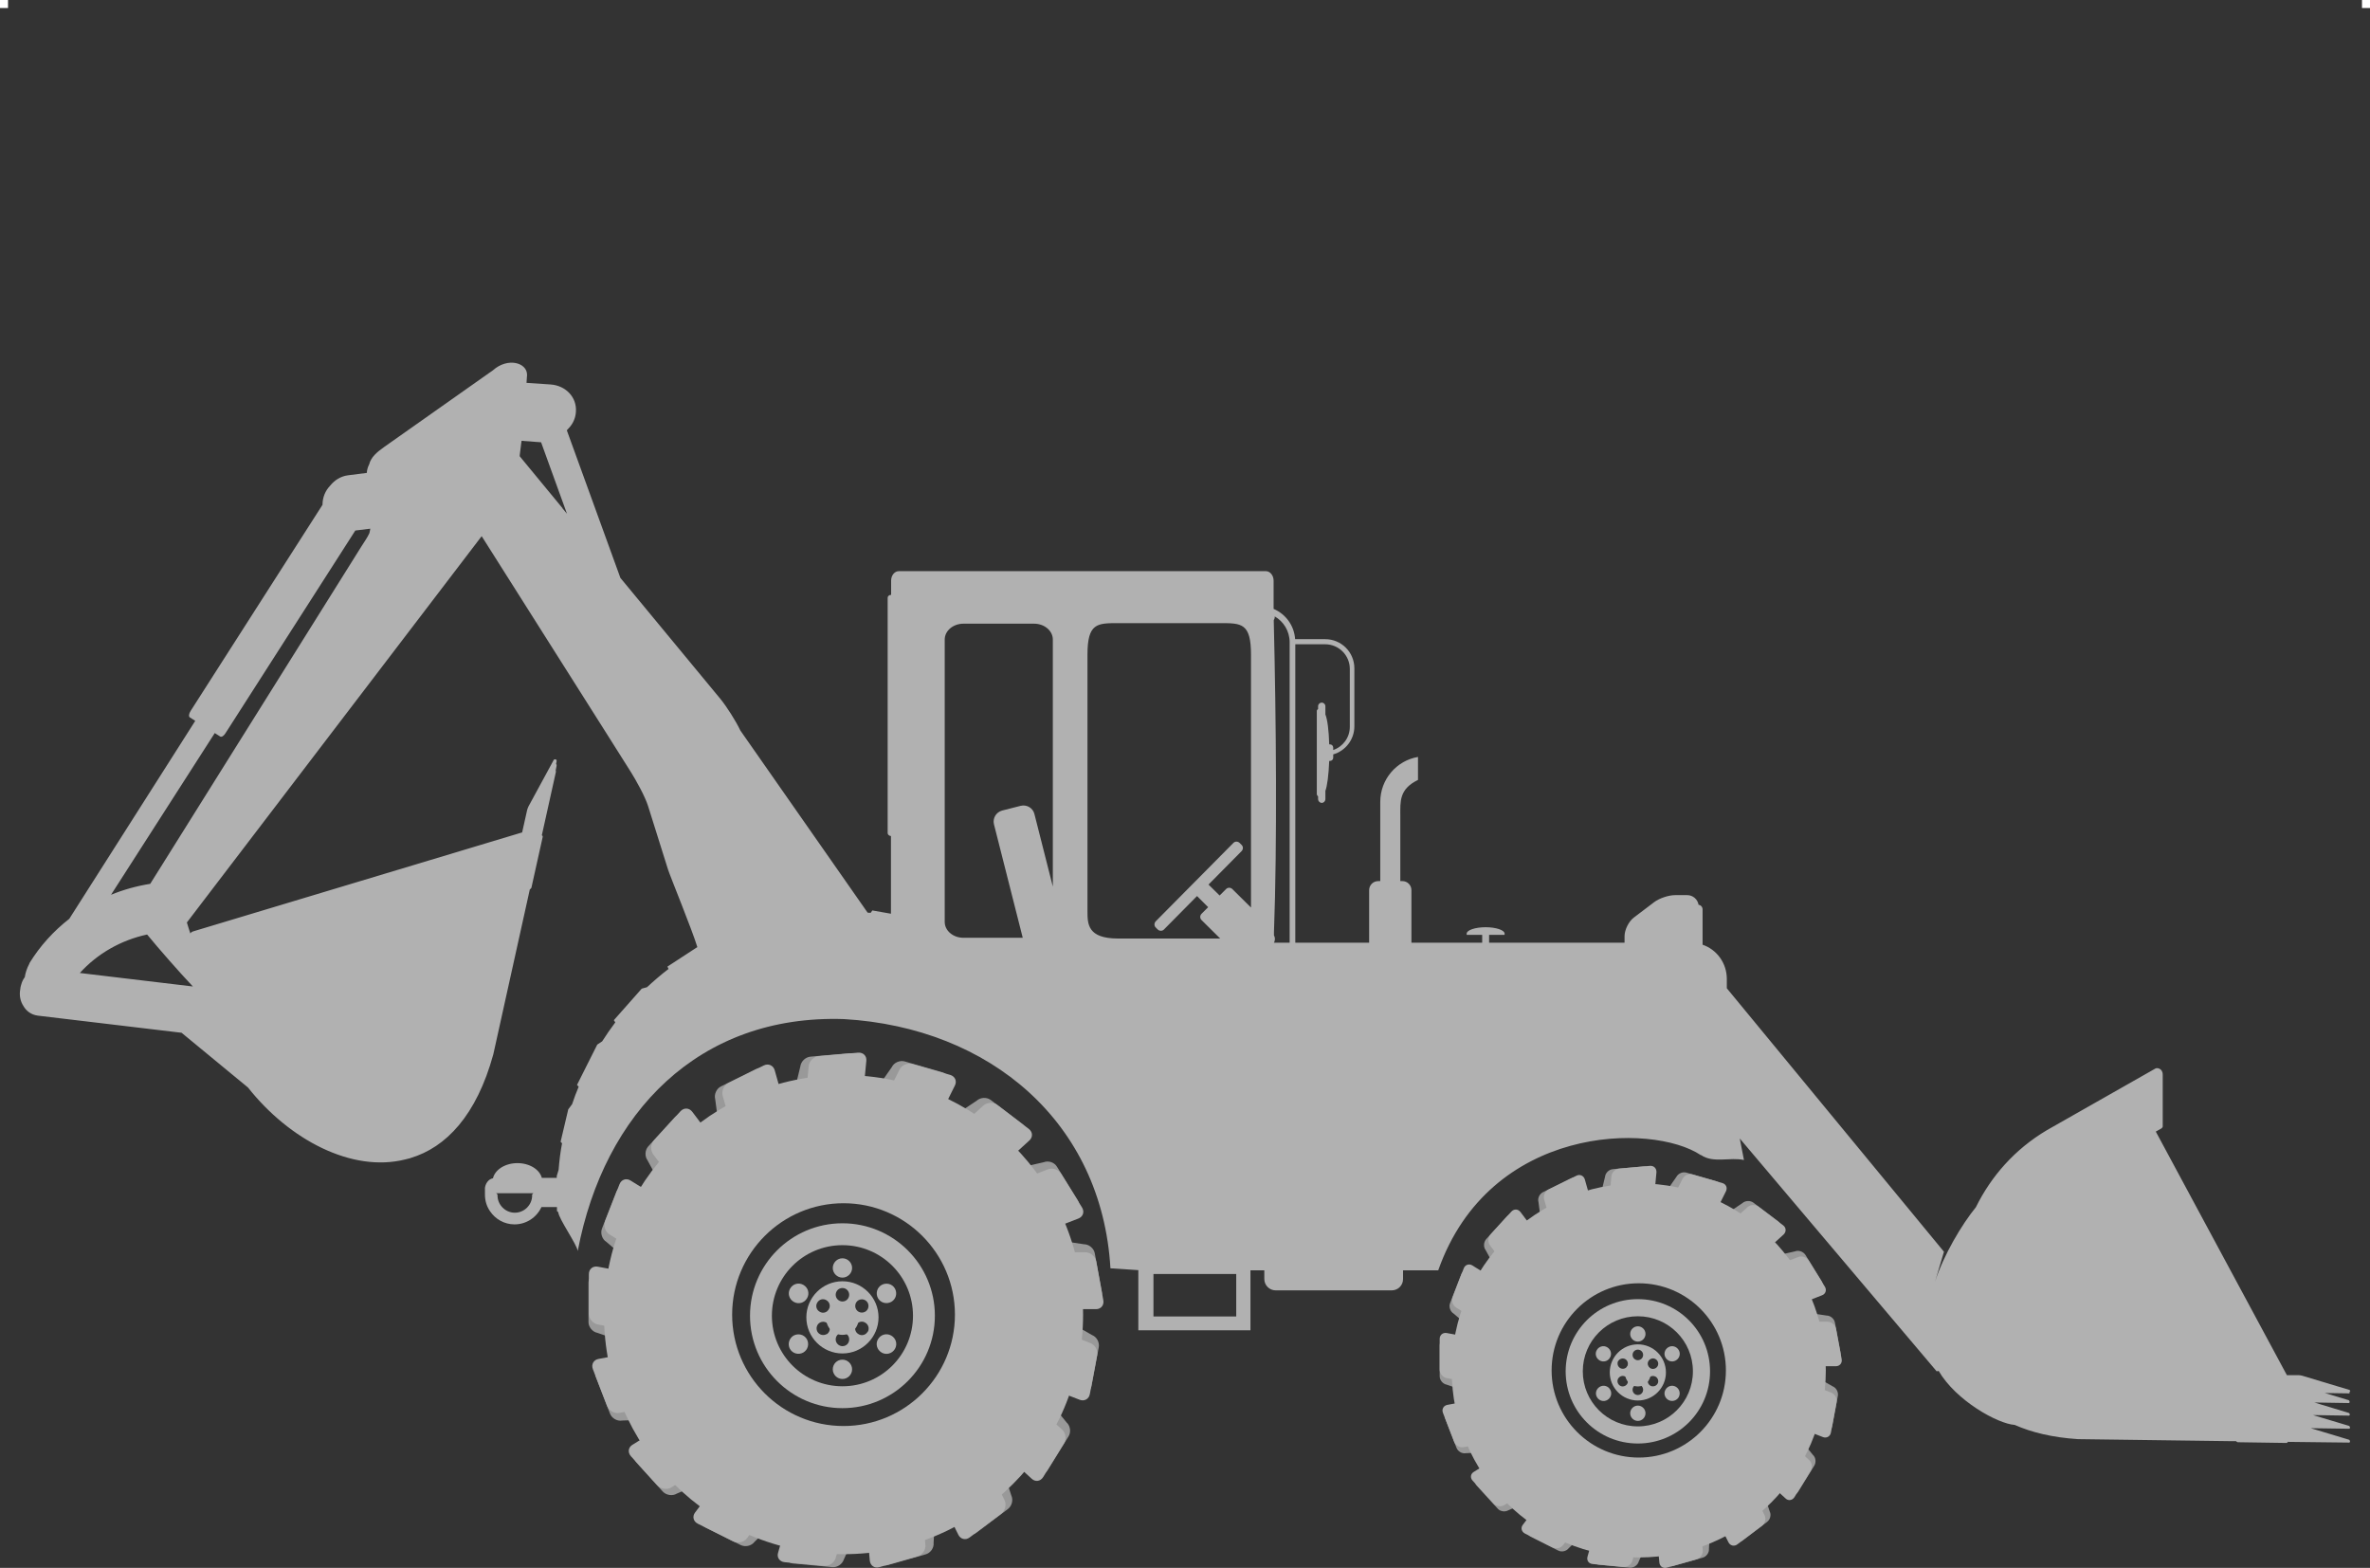 <?xml version="1.0" encoding="UTF-8"?> <svg xmlns="http://www.w3.org/2000/svg" id="Camada_2" data-name="Camada 2" viewBox="0 0 130 86"><rect x="0" y="0" width="130" height="86" fill="#333333" stroke="none"/><defs><style> .cls-1 { fill: #b1b1b1; } .cls-1, .cls-2, .cls-3, .cls-4 { stroke-width: 0px; } .cls-2 { fill: #b2b2b2; } .cls-3 { fill: #999; } .cls-4 { fill: #fff; } </style></defs><g><path class="cls-1" d="M126.87,77.62l1.98.03s.03-.02.04-.03v-.05s-.02-.06-.06-.07l-1.88-.57,1.89.03s.03-.02.04-.03v-.06s-.02-.06-.06-.07l-1.3-.39,1.33.02s.03,0,.03-.02v-.07l.04-.03s-.02-.06-.05-.07l-2.59-.78c-.06-.02-.16-.03-.22-.03h-.62l-7.19-13.36.32-.18s.05-.05.06-.09v-2.85c0-.36-.32-.39-.4-.34l-5.95,3.38c-1.77,1.05-3.06,2.53-3.9,4.23-.76.93-1.78,2.63-2.24,4.09l.49-1.65-11.91-14.45v-.51c0-.88-.56-1.62-1.33-1.88v-1.94c0-.13-.1-.24-.22-.25-.05-.3-.31-.53-.62-.53h-.67c-.35,0-.86.17-1.14.38l-1.12.85c-.28.21-.51.67-.51,1.02v.36h-7.43v-.43h.85v-.07c0-.19-.47-.35-1.04-.35s-1.04.16-1.04.35v.07h.85v.43h-3.88v-2.88c0-.28-.22-.5-.5-.5h-.11v-3.57c0-.81-.07-1.47.97-1.98v-1.26c-1.18.2-2.07,1.23-2.07,2.47v4.34h-.11c-.28,0-.5.22-.5.5v2.88h-4.05v-16.37h1.64c.75,0,1.35.61,1.35,1.35v3.18c0,.59-.38,1.09-.91,1.27v-.13c0-.1-.08-.18-.18-.18h-.04c-.02-.77-.1-1.38-.21-1.64v-.45c0-.11-.09-.2-.2-.2s-.2.09-.2.2v.15s-.07.05-.07.1v4.59s.03.08.07.1v.15c0,.11.09.21.2.21s.2-.09.2-.21v-.45c.1-.26.18-.87.21-1.64h.04c.1,0,.18-.08.18-.18v-.18c.67-.19,1.16-.81,1.16-1.54v-3.18c0-.89-.72-1.6-1.6-1.6h-1.65c-.05-.75-.52-1.38-1.18-1.66v-1.55c0-.28-.19-.52-.42-.52h-20.14c-.23,0-.42.23-.42.52v.78c-.11,0-.19.07-.19.16v12.91c0,.08.08.15.18.16v4.26l-1.02-.18-.09.13c-.05,0-.11,0-.17-.01l-6.98-9.99c-.24-.51-.74-1.3-1.1-1.74l-5.48-6.63-2.94-8.1s.09-.08.12-.13c.01-.01.02-.02.03-.03.2-.23.33-.52.35-.85.06-.81-.57-1.44-1.38-1.5l-1.33-.09c.02-.27.03-.44.03-.44,0-.67-1.06-.97-1.87-.25l-5.97,4.21c-.41.29-.72.56-.82.95-.07.14-.12.29-.13.47l-1.02.13c-.41.05-.75.27-.99.57-.27.28-.42.65-.42,1.05l-7.23,11.3c-.1.15-.12.31-.05.36l.3.19-6.91,10.86c-.86.67-1.61,1.49-2.19,2.44v.02c-.15.28-.22.53-.25.74-.1.13-.16.27-.2.42-.03.08-.04.16-.05.25-.06.32,0,.65.18.92.15.26.41.47.78.52l7.89.94,2.79,2.3.85.7c2.27,2.87,5.7,4.68,8.62,3.95.08-.02.16-.04.24-.06.02,0,.04-.01.06-.02,1.94-.58,3.62-2.33,4.54-5.69l1.89-8.54.11-.5s.08-.06.09-.1l.62-2.79s0-.07-.05-.08l.77-3.47v-.05s0-.03-.01-.04l.05-.25v-.05s0-.04-.02-.04h-.01l.03-.16v-.05s0-.04-.02-.04c0,0-.03-.01-.06-.02-.03,0-.07.01-.08.04l-1.38,2.54c-.03.06-.07.16-.08.22l-.27,1.21-18.05,5.43s-.1.03-.15.11c-.07-.2-.13-.41-.19-.6l16.17-21.19,6.69,10.57,1.49,2.36c.3.48.78,1.34.95,1.88l1.09,3.47c.09.3,1.35,3.38,1.61,4.26l-1.64,1.07.06.13c-.41.31-.8.65-1.18,1l-.29.08-1.53,1.73.08.12c-.25.33-.49.68-.72,1.04l-.27.18-1.11,2.21.09.1c-.13.31-.25.63-.36.96l-.21.28-.42,1.78.08.08c-.09.47-.15.96-.19,1.46l-.1.33v.11h-.82c-.12-.46-.67-.81-1.34-.81s-1.23.36-1.34.83c-.4.09-.44.53-.44.53v.37c0,.34.1.65.28.91.29.43.78.72,1.34.72.66,0,1.22-.39,1.48-.95h.85v.22l.07.06c.03.37,1.02,1.76,1.07,2.13,1.44-7.59,6.65-12.99,14.61-12.72,8.01.47,14.14,5.66,14.61,13.67l1.53.1v3.3h6.15v-3.29h.76v.48c0,.34.28.62.62.62h6.37c.34,0,.62-.27.62-.62v-.48h1.93c2.82-7.99,11.71-8.11,14.4-6.32h.02c.67.46,1.59.1,2.35.27l-.23-1.18,10.8,12.77s.07-.01.11-.02c.95,1.63,3.24,2.9,4.17,2.96.93.41,2.07.69,3.47.78l8.29.11h.38s.06.06.1.06l2.68.04s.06-.03.06-.06l3.37.04s.03-.01.04-.03v-.06s-.02-.06-.06-.07l-2.09-.63,2.11.03s.03-.01.04-.03v-.06s-.02-.06-.06-.07l-1.97-.59ZM10.58,54.11l-6.2-.74c.96-1.06,2.25-1.8,3.69-2.11.64.78,1.77,2.07,2.51,2.85ZM20.26,29.25h0c-.11.24-.27.46-.44.73l-11.58,18.5c-.75.12-1.47.32-2.15.6l5.69-8.87.3.19c.07.05.21-.04.3-.2l7.11-11.1.82-.1c-.01.09-.03.17-.05.25ZM30.86,27.88l-2.35-2.85s0-.05,0-.07l.08-.64s.01-.08.02-.14l1.07.08,1.42,3.92-.25-.3ZM29.18,65.57h.01c0,.52-.43.95-.95.95s-.95-.43-.95-.95c.01-.07-.05-.11-.09-.12h2.06s-.08.05-.08.12ZM57.75,48.63l-1.01-3.98c-.08-.33-.42-.53-.75-.45l-1.02.26c-.33.09-.53.42-.45.75l1.58,6.23h-3.25c-.57,0-1.03-.39-1.03-.87v-15.49c0-.48.46-.87,1.03-.87h3.87c.57,0,1.03.39,1.03.87v13.55ZM67.81,72.21h-4.54v-2.33h4.54v2.33ZM68.62,49.78l-1.02-1.01c-.1-.1-.26-.1-.35,0l-.35.35-.61-.6,1.81-1.83c.1-.1.1-.26,0-.35l-.1-.1c-.1-.1-.26-.1-.35,0l-4.25,4.29c-.1.1-.1.26,0,.35l.1.1c.1.1.26.1.35,0l1.81-1.83.61.61-.36.36c-.1.1-.1.25,0,.35l1.02,1.01h-5.6c-1.68,0-1.68-.8-1.68-1.51v-14.06c0-1.73.53-1.73,1.68-1.73h5.61c1.16,0,1.68,0,1.68,1.73v13.87ZM70.74,51.71h-.86c.03-.06.1-.23,0-.4v-.18c.18-4.81.12-11.73-.01-17.02v-.1c.05-.08.06-.14.05-.2.49.28.82.81.82,1.42v16.48Z"></path><g><g><g><path class="cls-3" d="M44.23,83.18l2.16.2c.28.03.76.15.68.42l-.78,1.73c-.08.26-.36.46-.64.43l-2.16-.2c-.28-.03-.44-.26-.36-.52l.46-1.62c.08-.26.36-.46.64-.43h0Z"></path><path class="cls-1" d="M43.78,83.12l2.16.2c.28.03.44.26.36.52l-.46,1.62c-.08.26-.36.46-.64.43l-2.16-.2c-.28-.03-.44-.26-.36-.52l.46-1.62c.08-.26.36-.46.64-.43Z"></path></g><g><path class="cls-3" d="M40.3,81.65l1.94.97c.25.12.65.42.49.63l-1.35,1.33c-.17.22-.5.29-.75.17l-1.94-.97c-.25-.12-.32-.4-.15-.62l1.02-1.35c.17-.22.5-.29.75-.17h-.01Z"></path><path class="cls-1" d="M39.9,81.44l1.94.97c.25.12.32.4.15.62l-1.02,1.35c-.17.22-.5.29-.75.17l-1.94-.97c-.25-.12-.32-.4-.15-.62l1.02-1.35c.17-.22.5-.29.75-.17Z"></path></g><g><path class="cls-3" d="M37.19,78.81l1.45,1.6c.19.21.46.62.22.77l-1.74.75c-.23.14-.57.09-.76-.11l-1.45-1.6c-.19-.21-.15-.49.08-.63l1.44-.89c.23-.14.57-.09.76.11Z"></path><path class="cls-1" d="M36.89,78.47l1.45,1.6c.19.21.15.49-.08.63l-1.44.89c-.23.14-.57.09-.76-.11l-1.45-1.6c-.19-.21-.15-.49.08-.63l1.44-.89c.23-.14.57-.09.76.11Z"></path></g><g><path class="cls-3" d="M35.32,75.03l.78,2.02c.1.26.2.75-.07.8l-1.9.07c-.27.05-.57-.12-.67-.38l-.78-2.02c-.1-.26.04-.51.31-.56l1.66-.31c.27-.05.57.12.67.38Z"></path><path class="cls-1" d="M35.16,74.61l.78,2.02c.1.26-.04.51-.31.56l-1.66.31c-.27.05-.57-.12-.67-.38l-.78-2.02c-.1-.26.04-.51.31-.56l1.66-.31c.27-.05.57.12.67.38Z"></path></g><g><path class="cls-3" d="M34.93,70.84v2.17c0,.28-.09.77-.36.72l-1.8-.62c-.27-.05-.49-.32-.49-.59v-2.17c0-.28.22-.46.49-.41l1.66.31c.27.05.49.32.49.59h0Z"></path><path class="cls-1" d="M34.94,70.38v2.17c0,.28-.22.46-.49.41l-1.66-.31c-.27-.05-.49-.32-.49-.59v-2.17c0-.28.22-.46.49-.41l1.66.31c.27.05.49.32.49.59Z"></path></g><g><path class="cls-3" d="M36.09,66.79l-.79,2.02c-.1.26-.35.69-.59.54l-1.45-1.23c-.23-.14-.34-.47-.24-.73l.79-2.02c.1-.26.37-.35.6-.21l1.44.89c.23.14.34.47.24.73h0Z"></path><path class="cls-1" d="M36.26,66.37l-.79,2.02c-.1.26-.37.35-.6.21l-1.44-.89c-.23-.14-.34-.47-.24-.73l.79-2.02c.1-.26.37-.35.6-.21l1.44.89c.23.14.34.47.24.73Z"></path></g><g><path class="cls-3" d="M38.63,63.43l-1.46,1.6c-.19.2-.58.51-.74.29l-.91-1.67c-.16-.22-.15-.56.04-.77l1.46-1.6c.19-.2.47-.19.64.03l1.02,1.35c.16.22.15.56-.04.77h0Z"></path><path class="cls-1" d="M38.95,63.1l-1.46,1.6c-.19.2-.47.19-.64-.03l-1.02-1.35c-.16-.22-.15-.56.04-.77l1.46-1.6c.19-.2.47-.19.64.03l1.02,1.35c.16.22.15.56-.04.77Z"></path></g><g><path class="cls-3" d="M42.22,61.21l-1.94.96c-.25.12-.72.27-.8,0l-.25-1.88c-.07-.26.07-.58.32-.7l1.94-.96c.25-.12.51,0,.59.25l.46,1.63c.07.26-.07.58-.32.7Z"></path><path class="cls-1" d="M42.63,61.02l-1.94.96c-.25.12-.51,0-.59-.25l-.46-1.63c-.07-.26.07-.58.32-.7l1.94-.96c.25-.12.51,0,.59.25l.46,1.63c.07.26-.07.58-.32.7Z"></path></g><g><path class="cls-3" d="M46.36,60.44l-2.16.19c-.28.02-.77,0-.75-.28l.45-1.85c.03-.27.27-.51.55-.54l2.16-.19c.28-.02.48.18.45.45l-.16,1.68c-.03.27-.27.51-.55.54h0Z"></path><path class="cls-1" d="M46.81,60.41l-2.16.19c-.28.02-.48-.18-.45-.45l.16-1.68c.03-.27.27-.51.55-.54l2.16-.19c.28-.02.48.18.45.45l-.16,1.68c-.03.27-.27.51-.55.54Z"></path></g><g><path class="cls-3" d="M50.5,61.22l-2.08-.6c-.27-.08-.72-.29-.59-.53l1.09-1.56c.12-.25.44-.38.7-.31l2.08.6c.27.08.38.34.26.58l-.75,1.51c-.12.25-.44.38-.7.31h0Z"></path><path class="cls-1" d="M50.93,61.36l-2.08-.6c-.27-.08-.38-.34-.26-.58l.75-1.51c.12-.25.44-.38.7-.31l2.08.6c.27.08.38.34.26.58l-.75,1.51c-.12.25-.44.38-.7.31Z"></path></g><g><path class="cls-3" d="M54.08,63.45l-1.72-1.31c-.22-.17-.56-.53-.36-.71l1.58-1.06c.2-.18.55-.2.77-.03l1.72,1.31c.22.17.24.45.03.64l-1.25,1.14c-.2.18-.55.2-.77.03h0Z"></path><path class="cls-1" d="M54.44,63.73l-1.72-1.31c-.22-.17-.24-.45-.03-.64l1.25-1.14c.2-.18.55-.2.77-.03l1.72,1.31c.22.17.24.45.03.64l-1.25,1.14c-.2.18-.55.2-.77.03Z"></path></g><g><path class="cls-3" d="M56.62,66.81l-1.14-1.84c-.15-.24-.33-.7-.08-.8l1.85-.42c.26-.1.58,0,.73.25l1.14,1.84c.15.24.06.51-.2.61l-1.58.61c-.26.1-.58-.01-.73-.25h.01Z"></path><path class="cls-1" d="M56.84,67.2l-1.14-1.84c-.15-.24-.06-.51.2-.61l1.58-.61c.26-.1.58.01.73.25l1.14,1.84c.15.24.06.51-.2.61l-1.58.61c-.26.1-.58-.01-.73-.25Z"></path></g><g><path class="cls-3" d="M57.76,70.87l-.39-2.13c-.05-.27-.06-.77.21-.77l1.88.28c.27,0,.54.22.59.49l.39,2.13c.05.27-.13.49-.4.49h-1.69c-.27,0-.54-.22-.59-.5h0Z"></path><path class="cls-1" d="M57.84,71.31l-.39-2.13c-.05-.27.13-.49.4-.49h1.69c.27,0,.54.22.59.5l.39,2.13c.05.27-.13.49-.4.49h-1.69c-.27,0-.54-.22-.59-.5Z"></path></g><g><path class="cls-3" d="M57.37,75.06l.4-2.13c.05-.27.22-.74.48-.64l1.65.94c.26.1.42.4.37.67l-.4,2.13c-.05.27-.3.41-.56.31l-1.57-.61c-.26-.1-.42-.4-.37-.67Z"></path><path class="cls-1" d="M57.28,75.5l.4-2.13c.05-.27.3-.41.56-.31l1.57.61c.26.1.42.4.37.67l-.4,2.13c-.05.27-.3.41-.56.31l-1.57-.61c-.26-.1-.42-.4-.37-.67Z"></path></g><g><path class="cls-3" d="M55.49,78.83l1.14-1.84c.15-.24.47-.61.68-.43l1.2,1.47c.2.18.25.53.1.76l-1.14,1.84c-.15.24-.43.28-.63.09l-1.25-1.14c-.2-.18-.25-.53-.1-.76h0Z"></path><path class="cls-1" d="M55.24,79.21l1.14-1.84c.15-.24.43-.28.63-.09l1.25,1.14c.2.18.25.53.1.76l-1.14,1.84c-.15.24-.43.28-.63.09l-1.25-1.14c-.2-.18-.25-.53-.1-.76Z"></path></g><g><path class="cls-3" d="M52.37,81.66l1.73-1.3c.22-.17.66-.4.78-.15l.59,1.81c.12.25.04.58-.18.75l-1.73,1.3c-.22.17-.5.1-.62-.14l-.75-1.51c-.12-.25-.04-.58.18-.75h0Z"></path><path class="cls-1" d="M52,81.93l1.73-1.3c.22-.17.5-.1.62.14l.75,1.51c.12.25.04.58-.18.75l-1.73,1.3c-.22.17-.5.1-.62-.14l-.75-1.51c-.12-.25-.04-.58.18-.75Z"></path></g><g><path class="cls-3" d="M48.44,83.18l2.08-.59c.27-.08.76-.13.79.14l-.1,1.9c.03.27-.17.56-.44.63l-2.08.59c-.27.08-.5-.08-.53-.36l-.15-1.68c-.03-.27.17-.56.44-.63h-.01Z"></path><path class="cls-1" d="M48,83.29l2.08-.59c.27-.08.5.08.53.36l.15,1.68c.03.27-.17.56-.44.63l-2.08.59c-.27.08-.5-.08-.53-.36l-.15-1.68c-.03-.27.17-.56.44-.63Z"></path></g></g><g><path class="cls-2" d="M47.46,71.95c-.18.1-.4.04-.5-.13-.1-.18-.04-.4.13-.5.18-.1.4-.04.5.13.1.18.04.4-.13.5M47.59,73.05c-.1.18-.33.24-.5.13-.18-.1-.24-.33-.13-.5.1-.18.33-.24.5-.13.18.1.24.33.14.5M46.21,71.39c-.2,0-.37-.17-.37-.37s.16-.37.37-.37.37.17.37.37-.16.37-.37.37M46.21,73.84c-.2,0-.37-.17-.37-.37s.16-.37.37-.37.37.16.37.37-.16.37-.37.37M45.34,73.18c-.18.1-.4.04-.5-.13-.1-.18-.04-.4.13-.5.18-.1.4-.04.5.14s.04.4-.13.5M44.83,71.45c.1-.18.33-.24.5-.13.18.1.24.33.13.5-.1.18-.33.24-.5.13-.18-.1-.24-.33-.13-.5M46.21,70.28c-1.09,0-1.98.89-1.98,1.98s.89,1.98,1.98,1.98,1.98-.89,1.98-1.98-.89-1.98-1.98-1.98"></path><g><path class="cls-1" d="M44.07,70.48c-.26-.15-.58-.06-.73.2-.15.26-.06.58.2.73.26.15.58.06.73-.2.15-.26.06-.58-.2-.73Z"></path><path class="cls-1" d="M46.21,74.58c-.3,0-.53.24-.53.53s.24.53.53.53.53-.24.53-.53-.24-.53-.53-.53Z"></path><path class="cls-1" d="M43.53,73.26c-.25.15-.34.47-.2.73.15.26.47.34.73.2.26-.15.34-.47.2-.73-.15-.26-.47-.34-.73-.2Z"></path><path class="cls-1" d="M46.21,71.44c-.49,0-.89.4-.89.89s.4.89.89.89.89-.4.89-.89-.4-.89-.89-.89Z"></path><path class="cls-1" d="M46.21,70.08c.29,0,.53-.24.53-.53s-.24-.53-.53-.53-.53.24-.53.53.24.53.53.53Z"></path><path class="cls-1" d="M46.21,67.1c-2.8,0-5.07,2.27-5.07,5.07s2.27,5.07,5.07,5.07,5.07-2.27,5.07-5.07-2.27-5.07-5.07-5.07ZM46.21,76.04c-2.14,0-3.87-1.73-3.87-3.87s1.73-3.87,3.87-3.87,3.87,1.73,3.87,3.87-1.73,3.87-3.87,3.87Z"></path><path class="cls-1" d="M48.89,73.26c-.26-.15-.58-.06-.73.2-.15.25-.06.58.2.73.25.15.58.06.73-.2.15-.26.06-.58-.2-.73Z"></path><path class="cls-1" d="M48.36,70.48c-.26.15-.34.47-.2.73.15.26.47.34.73.2.26-.15.34-.47.2-.73-.15-.26-.47-.34-.73-.2Z"></path></g></g><path class="cls-1" d="M46.27,58.97c-7.25,0-13.14,5.88-13.14,13.14s5.88,13.14,13.14,13.14,13.14-5.88,13.14-13.14-5.88-13.14-13.14-13.14ZM46.27,78.22c-3.38,0-6.11-2.74-6.11-6.11s2.74-6.11,6.11-6.11,6.11,2.74,6.11,6.11-2.74,6.11-6.11,6.11Z"></path></g><g><g><g><path class="cls-3" d="M88.29,83.81l1.68.16c.22.02.59.12.53.33l-.61,1.35c-.06.21-.28.36-.5.34l-1.68-.16c-.22-.02-.34-.2-.28-.41l.36-1.27c.06-.21.28-.36.5-.34Z"></path><path class="cls-1" d="M87.94,83.77l1.68.16c.22.02.34.2.28.41l-.36,1.27c-.06.21-.28.36-.5.34l-1.68-.16c-.22-.02-.34-.2-.28-.41l.36-1.27c.06-.21.28-.36.5-.34Z"></path></g><g><path class="cls-3" d="M85.22,82.62l1.51.76c.19.1.51.33.38.5l-1.06,1.04c-.13.17-.39.23-.58.13l-1.51-.76c-.19-.1-.25-.31-.12-.48l.8-1.05c.13-.17.39-.23.58-.13h0Z"></path><path class="cls-1" d="M84.91,82.46l1.51.76c.19.1.25.31.12.48l-.8,1.05c-.13.17-.39.23-.58.13l-1.51-.76c-.19-.1-.25-.31-.12-.48l.8-1.05c.13-.17.39-.23.58-.13Z"></path></g><g><path class="cls-3" d="M82.79,80.4l1.14,1.25c.15.16.36.49.17.6l-1.36.59c-.18.11-.45.07-.59-.09l-1.14-1.25c-.15-.16-.12-.38.07-.49l1.12-.69c.18-.11.45-.07.59.09h0Z"></path><path class="cls-1" d="M82.56,80.13l1.14,1.25c.15.16.12.38-.07.49l-1.12.69c-.18.11-.45.07-.59-.09l-1.14-1.25c-.15-.16-.12-.38.07-.49l1.12-.69c.18-.11.45-.07.59.09Z"></path></g><g><path class="cls-3" d="M81.33,77.45l.61,1.58c.08.2.16.58-.05.62l-1.48.06c-.21.04-.44-.09-.52-.3l-.61-1.58c-.08-.2.03-.4.24-.44l1.3-.24c.21-.04.44.09.52.3h0Z"></path><path class="cls-1" d="M81.21,77.12l.61,1.58c.08.2-.03.4-.24.44l-1.3.24c-.21.04-.44-.09-.52-.3l-.61-1.58c-.08-.2.03-.4.24-.44l1.3-.24c.21-.04.44.09.52.3Z"></path></g><g><path class="cls-3" d="M81.03,74.18v1.69c0,.22-.07.6-.28.56l-1.4-.48c-.21-.04-.38-.25-.38-.46v-1.69c0-.22.18-.36.39-.32l1.3.24c.21.04.38.25.38.46h-.01Z"></path><path class="cls-1" d="M81.04,73.82v1.69c0,.22-.18.36-.39.32l-1.3-.24c-.21-.04-.38-.25-.38-.46v-1.69c0-.22.18-.36.39-.32l1.3.24c.21.04.38.25.38.46Z"></path></g><g><path class="cls-3" d="M81.93,71.01l-.61,1.58c-.08.2-.28.54-.46.42l-1.13-.96c-.18-.11-.27-.37-.19-.57l.61-1.58c.08-.2.29-.27.47-.16l1.12.7c.18.11.27.37.19.57Z"></path><path class="cls-1" d="M82.07,70.68l-.61,1.58c-.08.2-.29.27-.47.16l-1.12-.7c-.18-.11-.27-.37-.19-.57l.61-1.58c.08-.2.29-.27.47-.16l1.12.7c.18.11.27.37.19.57Z"></path></g><g><path class="cls-3" d="M83.92,68.39l-1.14,1.25c-.15.16-.45.4-.58.23l-.71-1.3c-.13-.17-.11-.44.03-.6l1.14-1.25c.15-.16.37-.15.5.02l.79,1.05c.13.17.11.44-.03.6Z"></path><path class="cls-1" d="M84.16,68.13l-1.14,1.25c-.15.16-.37.15-.5-.02l-.79-1.05c-.13-.17-.11-.44.03-.6l1.14-1.25c.15-.16.37-.15.5.02l.79,1.05c.13.17.11.44-.03.6Z"></path></g><g><path class="cls-3" d="M86.72,66.66l-1.52.75c-.19.1-.57.21-.62,0l-.19-1.47c-.06-.21.05-.45.25-.55l1.52-.75c.19-.1.4,0,.46.2l.36,1.27c.06.21-.05.45-.25.55h0Z"></path><path class="cls-1" d="M87.04,66.51l-1.52.75c-.19.1-.4,0-.46-.2l-.36-1.27c-.06-.21.05-.45.25-.55l1.52-.75c.19-.1.4,0,.46.2l.36,1.27c.06.21-.05.45-.25.55Z"></path></g><g><path class="cls-3" d="M89.95,66.06l-1.68.15c-.22.02-.6,0-.58-.22l.35-1.44c.02-.21.21-.4.43-.42l1.68-.15c.22-.02.37.14.36.35l-.12,1.31c-.02.21-.21.4-.43.42h0Z"></path><path class="cls-1" d="M90.31,66.03l-1.68.15c-.22.02-.37-.14-.36-.35l.12-1.31c.02-.21.21-.4.43-.42l1.68-.15c.22-.02.37.14.36.35l-.12,1.31c-.02.21-.21.4-.43.42Z"></path></g><g><path class="cls-3" d="M93.19,66.67l-1.63-.47c-.21-.06-.56-.23-.46-.42l.85-1.22c.1-.19.34-.3.55-.24l1.63.47c.21.06.3.26.2.46l-.59,1.18c-.1.19-.34.3-.55.24Z"></path><path class="cls-1" d="M93.53,66.77l-1.63-.47c-.21-.06-.3-.26-.2-.46l.59-1.18c.1-.19.34-.3.55-.24l1.63.47c.21.06.3.26.2.46l-.59,1.18c-.1.19-.34.3-.55.24Z"></path></g><g><path class="cls-3" d="M95.98,68.4l-1.35-1.02c-.17-.13-.44-.41-.28-.56l1.23-.83c.16-.14.43-.15.6-.02l1.35,1.02c.17.13.18.35.03.5l-.98.89c-.16.14-.43.15-.6.02Z"></path><path class="cls-1" d="M96.26,68.62l-1.35-1.02c-.17-.13-.18-.35-.03-.5l.98-.89c.16-.14.43-.15.6-.02l1.35,1.02c.17.13.18.35.03.5l-.98.89c-.16.14-.43.15-.6.02Z"></path></g><g><path class="cls-3" d="M97.96,71.03l-.89-1.44c-.11-.18-.26-.54-.06-.62l1.45-.33c.2-.08.45.01.57.19l.89,1.44c.11.18.04.4-.16.47l-1.23.48c-.2.08-.45-.01-.57-.19Z"></path><path class="cls-1" d="M98.14,71.34l-.89-1.44c-.11-.18-.04-.4.16-.47l1.23-.48c.2-.08.45.01.57.19l.89,1.44c.11.18.04.4-.16.47l-1.23.48c-.2.08-.45-.01-.57-.19Z"></path></g><g><path class="cls-3" d="M98.86,74.2l-.31-1.66c-.04-.21-.05-.6.17-.6l1.47.22c.21,0,.42.17.46.39l.31,1.66c.04.21-.1.39-.32.39h-1.32c-.21,0-.42-.17-.46-.39h0Z"></path><path class="cls-1" d="M98.92,74.55l-.31-1.66c-.04-.21.1-.39.32-.39h1.32c.21,0,.42.17.46.39l.31,1.66c.04.21-.1.39-.32.39h-1.32c-.21,0-.42-.17-.46-.39Z"></path></g><g><path class="cls-3" d="M98.55,77.47l.31-1.66c.04-.21.17-.58.37-.5l1.29.73c.2.08.33.31.29.53l-.31,1.66c-.04.21-.23.32-.43.25l-1.23-.48c-.2-.08-.33-.31-.29-.53Z"></path><path class="cls-1" d="M98.48,77.82l.31-1.66c.04-.21.23-.32.43-.25l1.23.48c.2.08.33.31.29.53l-.31,1.66c-.04.21-.23.32-.43.25l-1.23-.48c-.2-.08-.33-.31-.29-.53Z"></path></g><g><path class="cls-3" d="M97.08,80.42l.89-1.44c.11-.18.37-.48.53-.33l.94,1.15c.16.14.19.41.08.59l-.89,1.44c-.11.18-.34.22-.49.07l-.97-.89c-.16-.14-.19-.41-.08-.59h-.01Z"></path><path class="cls-1" d="M96.89,80.71l.89-1.44c.11-.18.34-.22.49-.07l.97.89c.16.14.19.41.08.59l-.89,1.44c-.11.18-.34.22-.49.07l-.97-.89c-.16-.14-.19-.41-.08-.59Z"></path></g><g><path class="cls-3" d="M94.65,82.63l1.35-1.02c.17-.13.52-.31.61-.12l.46,1.41c.1.19.03.45-.14.58l-1.35,1.02c-.17.13-.39.08-.49-.11l-.59-1.18c-.1-.19-.03-.45.14-.58h0Z"></path><path class="cls-1" d="M94.36,82.84l1.35-1.02c.17-.13.39-.08.49.11l.59,1.18c.1.19.03.45-.14.58l-1.35,1.02c-.17.13-.39.08-.49-.11l-.59-1.18c-.1-.19-.03-.45.14-.58Z"></path></g><g><path class="cls-3" d="M91.58,83.82l1.63-.46c.21-.06.59-.1.61.11l-.08,1.48c.02.21-.13.43-.34.49l-1.63.46c-.21.06-.39-.07-.41-.28l-.12-1.31c-.02-.21.13-.43.34-.49Z"></path><path class="cls-1" d="M91.24,83.91l1.63-.46c.21-.06.39.07.41.28l.12,1.31c.02.21-.13.43-.34.49l-1.63.46c-.21.06-.39-.07-.41-.28l-.12-1.31c-.02-.21.13-.43.34-.49Z"></path></g></g><g><path class="cls-2" d="M90.81,75.05c-.14.08-.31.03-.39-.11s-.03-.31.11-.39.31-.03.39.11.03.31-.11.39M90.92,75.9c-.08.14-.26.18-.39.11-.14-.08-.19-.26-.11-.39.08-.14.25-.18.39-.11.14.08.19.26.11.39M89.84,74.61c-.16,0-.29-.13-.29-.29s.13-.29.29-.29.29.13.29.29-.13.29-.29.29M89.84,76.52c-.16,0-.29-.13-.29-.29s.13-.29.29-.29.29.13.29.29-.13.29-.29.29M89.15,76.01c-.14.08-.31.03-.39-.11s-.03-.31.11-.39.31-.03.39.11.03.31-.11.39M88.76,74.66c.08-.14.26-.18.39-.11.14.08.18.26.11.39-.08.14-.26.18-.39.1-.14-.08-.18-.26-.11-.39M89.84,73.74c-.85,0-1.54.69-1.54,1.54s.69,1.54,1.54,1.54,1.54-.69,1.54-1.54-.69-1.54-1.54-1.54"></path><g><path class="cls-1" d="M88.16,73.9c-.2-.12-.45-.05-.57.15-.12.2-.05.45.15.57.2.12.46.05.57-.15.12-.2.05-.45-.15-.57Z"></path><path class="cls-1" d="M89.84,77.1c-.23,0-.42.19-.42.42s.19.42.42.42.42-.19.42-.42-.19-.42-.42-.42Z"></path><path class="cls-1" d="M87.75,76.07c-.2.12-.27.37-.15.57.12.2.37.27.57.15.2-.12.27-.37.15-.57-.11-.2-.37-.27-.57-.15Z"></path><path class="cls-1" d="M89.84,74.65c-.38,0-.7.31-.7.7s.31.7.7.7.7-.31.7-.7-.31-.7-.7-.7Z"></path><path class="cls-1" d="M89.84,73.59c.23,0,.42-.19.42-.42s-.19-.42-.42-.42-.42.19-.42.42.19.42.42.42Z"></path><path class="cls-1" d="M89.84,71.26c-2.19,0-3.96,1.77-3.96,3.96s1.77,3.96,3.96,3.96,3.96-1.77,3.96-3.96-1.77-3.96-3.96-3.96ZM89.84,78.24c-1.67,0-3.02-1.35-3.02-3.02s1.35-3.02,3.02-3.02,3.02,1.35,3.02,3.02-1.35,3.02-3.02,3.02Z"></path><path class="cls-1" d="M91.93,76.07c-.2-.12-.45-.05-.57.15-.12.2-.05.45.15.57.2.11.45.05.57-.15.11-.2.05-.45-.15-.57Z"></path><path class="cls-1" d="M91.51,73.9c-.2.12-.27.37-.15.57.12.2.37.27.57.15.2-.12.27-.37.15-.57-.12-.2-.37-.27-.57-.15Z"></path></g></g><path class="cls-1" d="M89.89,64.91c-5.67,0-10.26,4.59-10.26,10.26s4.59,10.26,10.26,10.26,10.26-4.59,10.26-10.26-4.59-10.26-10.26-10.26ZM89.89,79.95c-2.64,0-4.78-2.14-4.78-4.78s2.14-4.78,4.78-4.78,4.78,2.14,4.78,4.78-2.14,4.78-4.78,4.78Z"></path></g></g><rect class="cls-4" width=".44" height=".44"></rect><rect class="cls-4" x="129.56" width=".44" height=".44"></rect></svg> 